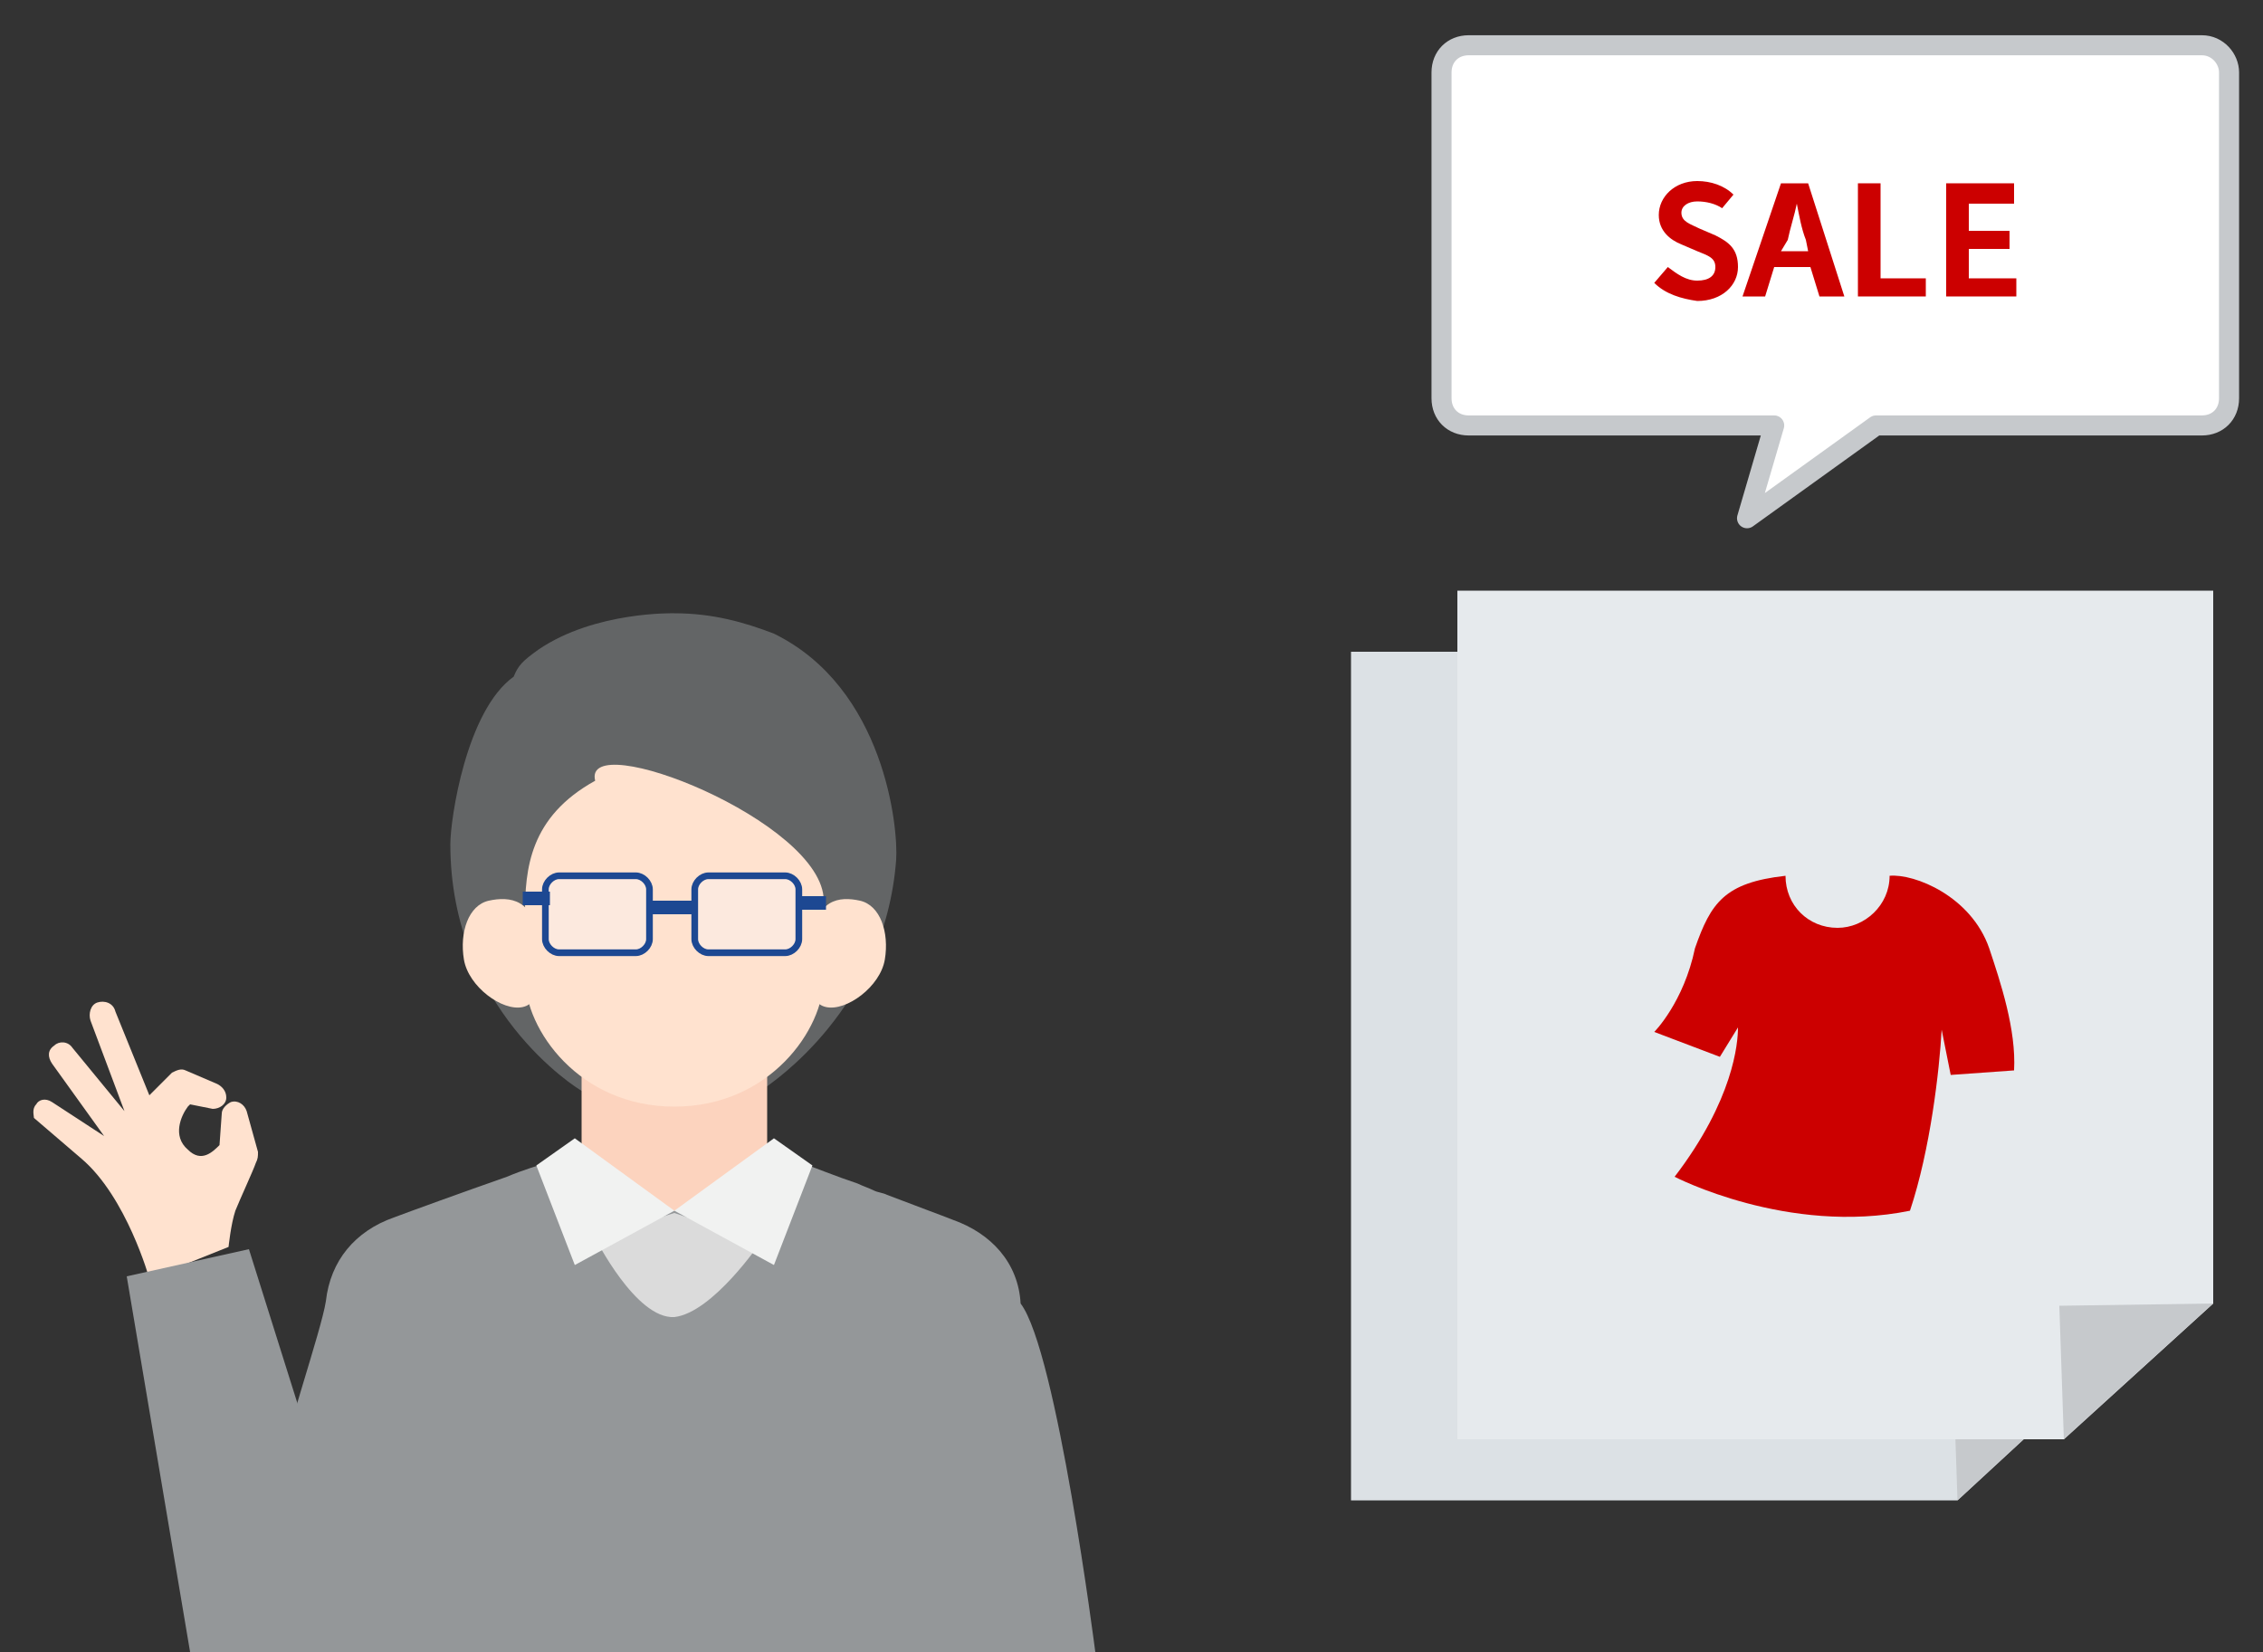<?xml version="1.0" encoding="utf-8"?>
<!-- Generator: Adobe Illustrator 24.3.0, SVG Export Plug-In . SVG Version: 6.00 Build 0)  -->
<svg version="1.1" id="レイヤー_1" xmlns="http://www.w3.org/2000/svg" xmlns:xlink="http://www.w3.org/1999/xlink" x="0px"
	 y="0px" viewBox="0 0 100 73" style="enable-background:new 0 0 100 73;" xml:space="preserve">
<rect x="0" y="0" width="100" height="73" fill="#333333" stroke="none"/>
<style type="text/css">
	.st0{fill:#DCE1E5;}
	.st1{fill:#CC0000;}
	.st2{fill:#C6C9CC;}
	.st3{fill:#E6EAED;}
	.st4{fill:#FFFFFF;stroke:#C6C9CC;stroke-width:0.886;stroke-linejoin:round;stroke-miterlimit:10;}
	.st5{fill:#FFE2CF;}
	.st6{fill:#949799;}
	.st7{fill:#636566;}
	.st8{fill:#FCD3BE;}
	.st9{fill:#DBDBDB;}
	.st10{fill:#F1F2F1;}
	.st11{fill:#FCE9DE;stroke:#1D4892;stroke-width:0.295;stroke-miterlimit:10;}
	.st12{fill:#1D4892;}
</style>
<g>
	<g>
		<polygon class="st0" points="86.5,66.3 59.7,66.3 59.7,28.8 93,28.8 93,60.3 		"/>
		<g>
			<path class="st1" d="M83.2,44.6c-0.8-2.3-3.3-3.3-4.4-3.2c0,1.3-1.1,2.3-2.3,2.3c-1.3,0-2.3-1-2.3-2.3c-2.7,0.3-3.3,1.2-4,3.2
				l0,0c-0.5,2.4-1.8,3.7-1.8,3.7l2.9,1.1l0.8-1.3c0,0.7-0.2,3.2-2.8,6.6c0,0,5,2.6,10.4,1.5c0.9-2.7,1.3-6.2,1.4-8l0.4,2l2.8-0.2
				C84.3,48.2,83.7,46.1,83.2,44.6z"/>
		</g>
		<polygon class="st2" points="86.5,66.3 86.3,60.4 93,60.3 		"/>
	</g>
	<g>
		<polygon class="st3" points="91.2,63.6 64.4,63.6 64.4,26.1 97.8,26.1 97.8,57.6 		"/>
		<g>
			<path class="st1" d="M87.9,41.9c-0.8-2.3-3.3-3.3-4.4-3.2c0,1.3-1.1,2.3-2.3,2.3c-1.3,0-2.3-1-2.3-2.3c-2.7,0.3-3.3,1.2-4,3.2
				l0,0c-0.5,2.4-1.8,3.7-1.8,3.7l2.9,1.1l0.8-1.3c0,0.7-0.2,3.2-2.8,6.6c0,0,5,2.6,10.4,1.5c0.9-2.7,1.3-6.2,1.4-8l0.4,2l2.8-0.2
				C89.1,45.5,88.4,43.4,87.9,41.9z"/>
		</g>
		<polygon class="st2" points="91.2,63.6 91,57.7 97.8,57.6 		"/>
	</g>
	<g>
		<path class="st4" d="M97.3,2H64.9c-0.7,0-1.2,0.5-1.2,1.2v14.4c0,0.7,0.5,1.2,1.2,1.2h13.5l-1.2,4.1l5.7-4.1h14.4
			c0.7,0,1.2-0.5,1.2-1.2V3.2C98.5,2.6,98,2,97.3,2z"/>
		<g>
			<path class="st1" d="M73.1,12.5l0.6-0.7c0.4,0.3,0.8,0.6,1.3,0.6c0.5,0,0.8-0.2,0.8-0.6c0-0.4-0.3-0.5-0.8-0.7l-0.7-0.3
				c-0.5-0.2-1-0.6-1-1.3C73.3,8.7,74,8,75,8c0.6,0,1.2,0.2,1.6,0.6l-0.5,0.6C75.8,9,75.4,8.9,75,8.9c-0.4,0-0.7,0.2-0.7,0.5
				c0,0.4,0.4,0.5,0.8,0.7l0.7,0.3c0.6,0.3,1,0.6,1,1.4c0,0.8-0.7,1.5-1.8,1.5C74.3,13.2,73.6,13,73.1,12.5z"/>
			<path class="st1" d="M78.7,8.1h1.2l1.6,5h-1.1l-0.4-1.3h-1.6l-0.4,1.3h-1L78.7,8.1z M78.7,11.1h1.2l-0.1-0.5
				c-0.2-0.5-0.3-1.1-0.4-1.6h0c-0.1,0.5-0.3,1.1-0.4,1.6L78.7,11.1z"/>
			<path class="st1" d="M82.1,8.1h1v4.2h2v0.8h-3V8.1z"/>
			<path class="st1" d="M85.9,8.1H89V9H87v1.2h1.8V11H87v1.3h2.1v0.8h-3.1V8.1z"/>
		</g>
	</g>
	<g>
		<path class="st5" d="M1.6,48.8c0.1-0.2,0.4-0.3,0.7-0.1l2.3,1.5L2.3,47c-0.2-0.3-0.2-0.6,0.1-0.8c0.2-0.2,0.6-0.2,0.8,0.1l2.3,2.8
			l-1.5-4c-0.1-0.3,0-0.7,0.3-0.8c0.3-0.1,0.7,0,0.8,0.4l1.5,3.7l1-1c0.2-0.1,0.4-0.2,0.6-0.1l1.4,0.6C9.8,48,10,48.2,10,48.5
			c0,0.3-0.3,0.5-0.6,0.5l-1-0.2l-0.1,0.1c-0.3,0.4-0.7,1.3,0,1.9c0.6,0.6,1.1,0.1,1.4-0.2l0,0l0.1-1.4c0-0.2,0.2-0.4,0.4-0.5
			c0.3-0.1,0.6,0.1,0.7,0.4l0.5,1.8c0,0.2,0,0.3-0.1,0.5l0,0c-0.1,0.3-0.7,1.6-0.9,2.1c-0.2,0.6-0.3,1.6-0.3,1.6l-3.5,1.4
			c0,0-1-3.6-3-5.3c0,0-2.1-1.8-2.1-1.8C1.5,49.3,1.4,49,1.6,48.8z"/>
		<g>
			<g>
				<path class="st6" d="M48.4,73h-40c0,0,3.9-7.8,4-8.1c0.1-1.2,1.8-6.1,2-7.4c0.2-1.8,1.3-3.1,3-3.7c0.8-0.3,3-1.1,5-1.8l0,0
					c0.7-0.3,1.4-0.5,2-0.7c0.1,0,0.2-0.1,0.3-0.1c0.1,0,0.2-0.1,0.3-0.1c0.3-0.1,0.5-0.2,0.7-0.3c0.1,0,0.2-0.1,0.2-0.1h0
					c0.1,0,0.2-0.1,0.2-0.1l3.2,0.1l0.5,0l3.7-0.1c0,0,0.1,0,0.2,0.1h0c0.1,0,0.1,0.1,0.2,0.1c0.1,0.1,0.3,0.1,0.5,0.2
					c0.2,0.1,0.4,0.1,0.6,0.2c0.1,0,0.1,0.1,0.2,0.1c0.8,0.3,1.8,0.7,2.7,1v0c0.2,0.1,0.5,0.2,0.7,0.3c0.2,0.1,0.4,0.1,0.6,0.2
					c1.3,0.5,2.4,0.9,2.9,1.1c1.7,0.6,2.9,1.9,3,3.7C46.7,59.7,48.4,73,48.4,73z"/>
			</g>
		</g>
		<path class="st7" d="M33.9,48c-0.3,0.1-0.6,0.2-0.9,0.4c-2.2,0.8-4.6,0.8-6.7,0c-0.2-0.1-0.4-0.1-0.6-0.2
			c-0.2-0.1-5.8-3.6-5.8-10.9c0-1.1,0.7-5.9,2.8-7.4c0.2-0.5,0.4-0.7,1.1-1.2c2.5-1.7,6-1.6,6-1.6c1.7,0,3.1,0.4,4.4,0.9
			c4.9,2.4,5.5,8.6,5.4,10C39.1,44.6,34,47.9,33.9,48z"/>
		<rect x="25.7" y="42.1" class="st8" width="8.2" height="11.4"/>
		<path class="st5" d="M26.3,34.5c-0.6-2.4,10.1,1.8,10.1,5.3c0,0,0,1.1,0,3.4c0,2.3-2.4,5.7-6.6,5.7s-6.6-3.4-6.6-5.7
			c0-2.3,0-2.8,0-2.8C23.2,38.4,23.4,36.1,26.3,34.5z"/>
		<path class="st5" d="M23.7,41.7c0,1.3,0.3,2.6-0.6,2.8c-0.9,0.2-2.4-0.9-2.6-2.1s0.2-2.4,1.1-2.6C22.5,39.6,23.7,39.7,23.7,41.7z"
			/>
		<path class="st9" d="M26.3,54.7c0,0,1.8,3.6,3.5,3.5c1.7-0.2,3.8-3.3,3.8-3.3l-3.8-1.3L26.3,54.7z"/>
		<path class="st5" d="M35.9,41.7c0,1.3-0.3,2.6,0.6,2.8s2.4-0.9,2.6-2.1S38.9,40,38,39.8C37.1,39.6,36,39.7,35.9,41.7z"/>
		<g>
			<polygon class="st10" points="29.8,53.5 25.4,55.9 23.7,51.5 25.4,50.3 			"/>
			<polygon class="st10" points="29.8,53.5 34.2,50.3 35.9,51.5 34.2,55.9 			"/>
		</g>
		<g>
			<polygon class="st6" points="16.6,73 11,55.2 5.6,56.4 8.4,73 			"/>
		</g>
		<path class="st11" d="M28.1,42.1h-3.4c-0.3,0-0.6-0.3-0.6-0.6v-2.2c0-0.3,0.3-0.6,0.6-0.6h3.4c0.3,0,0.6,0.3,0.6,0.6v2.2
			C28.7,41.8,28.4,42.1,28.1,42.1z"/>
		<path class="st11" d="M34.7,42.1h-3.4c-0.3,0-0.6-0.3-0.6-0.6v-2.2c0-0.3,0.3-0.6,0.6-0.6h3.4c0.3,0,0.6,0.3,0.6,0.6v2.2
			C35.3,41.8,35,42.1,34.7,42.1z"/>
		<rect x="28.7" y="39.8" class="st12" width="2" height="0.6"/>
		<rect x="23.1" y="39.4" class="st12" width="1.2" height="0.6"/>
		<rect x="35.3" y="39.6" class="st12" width="1.2" height="0.6"/>
	</g>
</g>
</svg>
